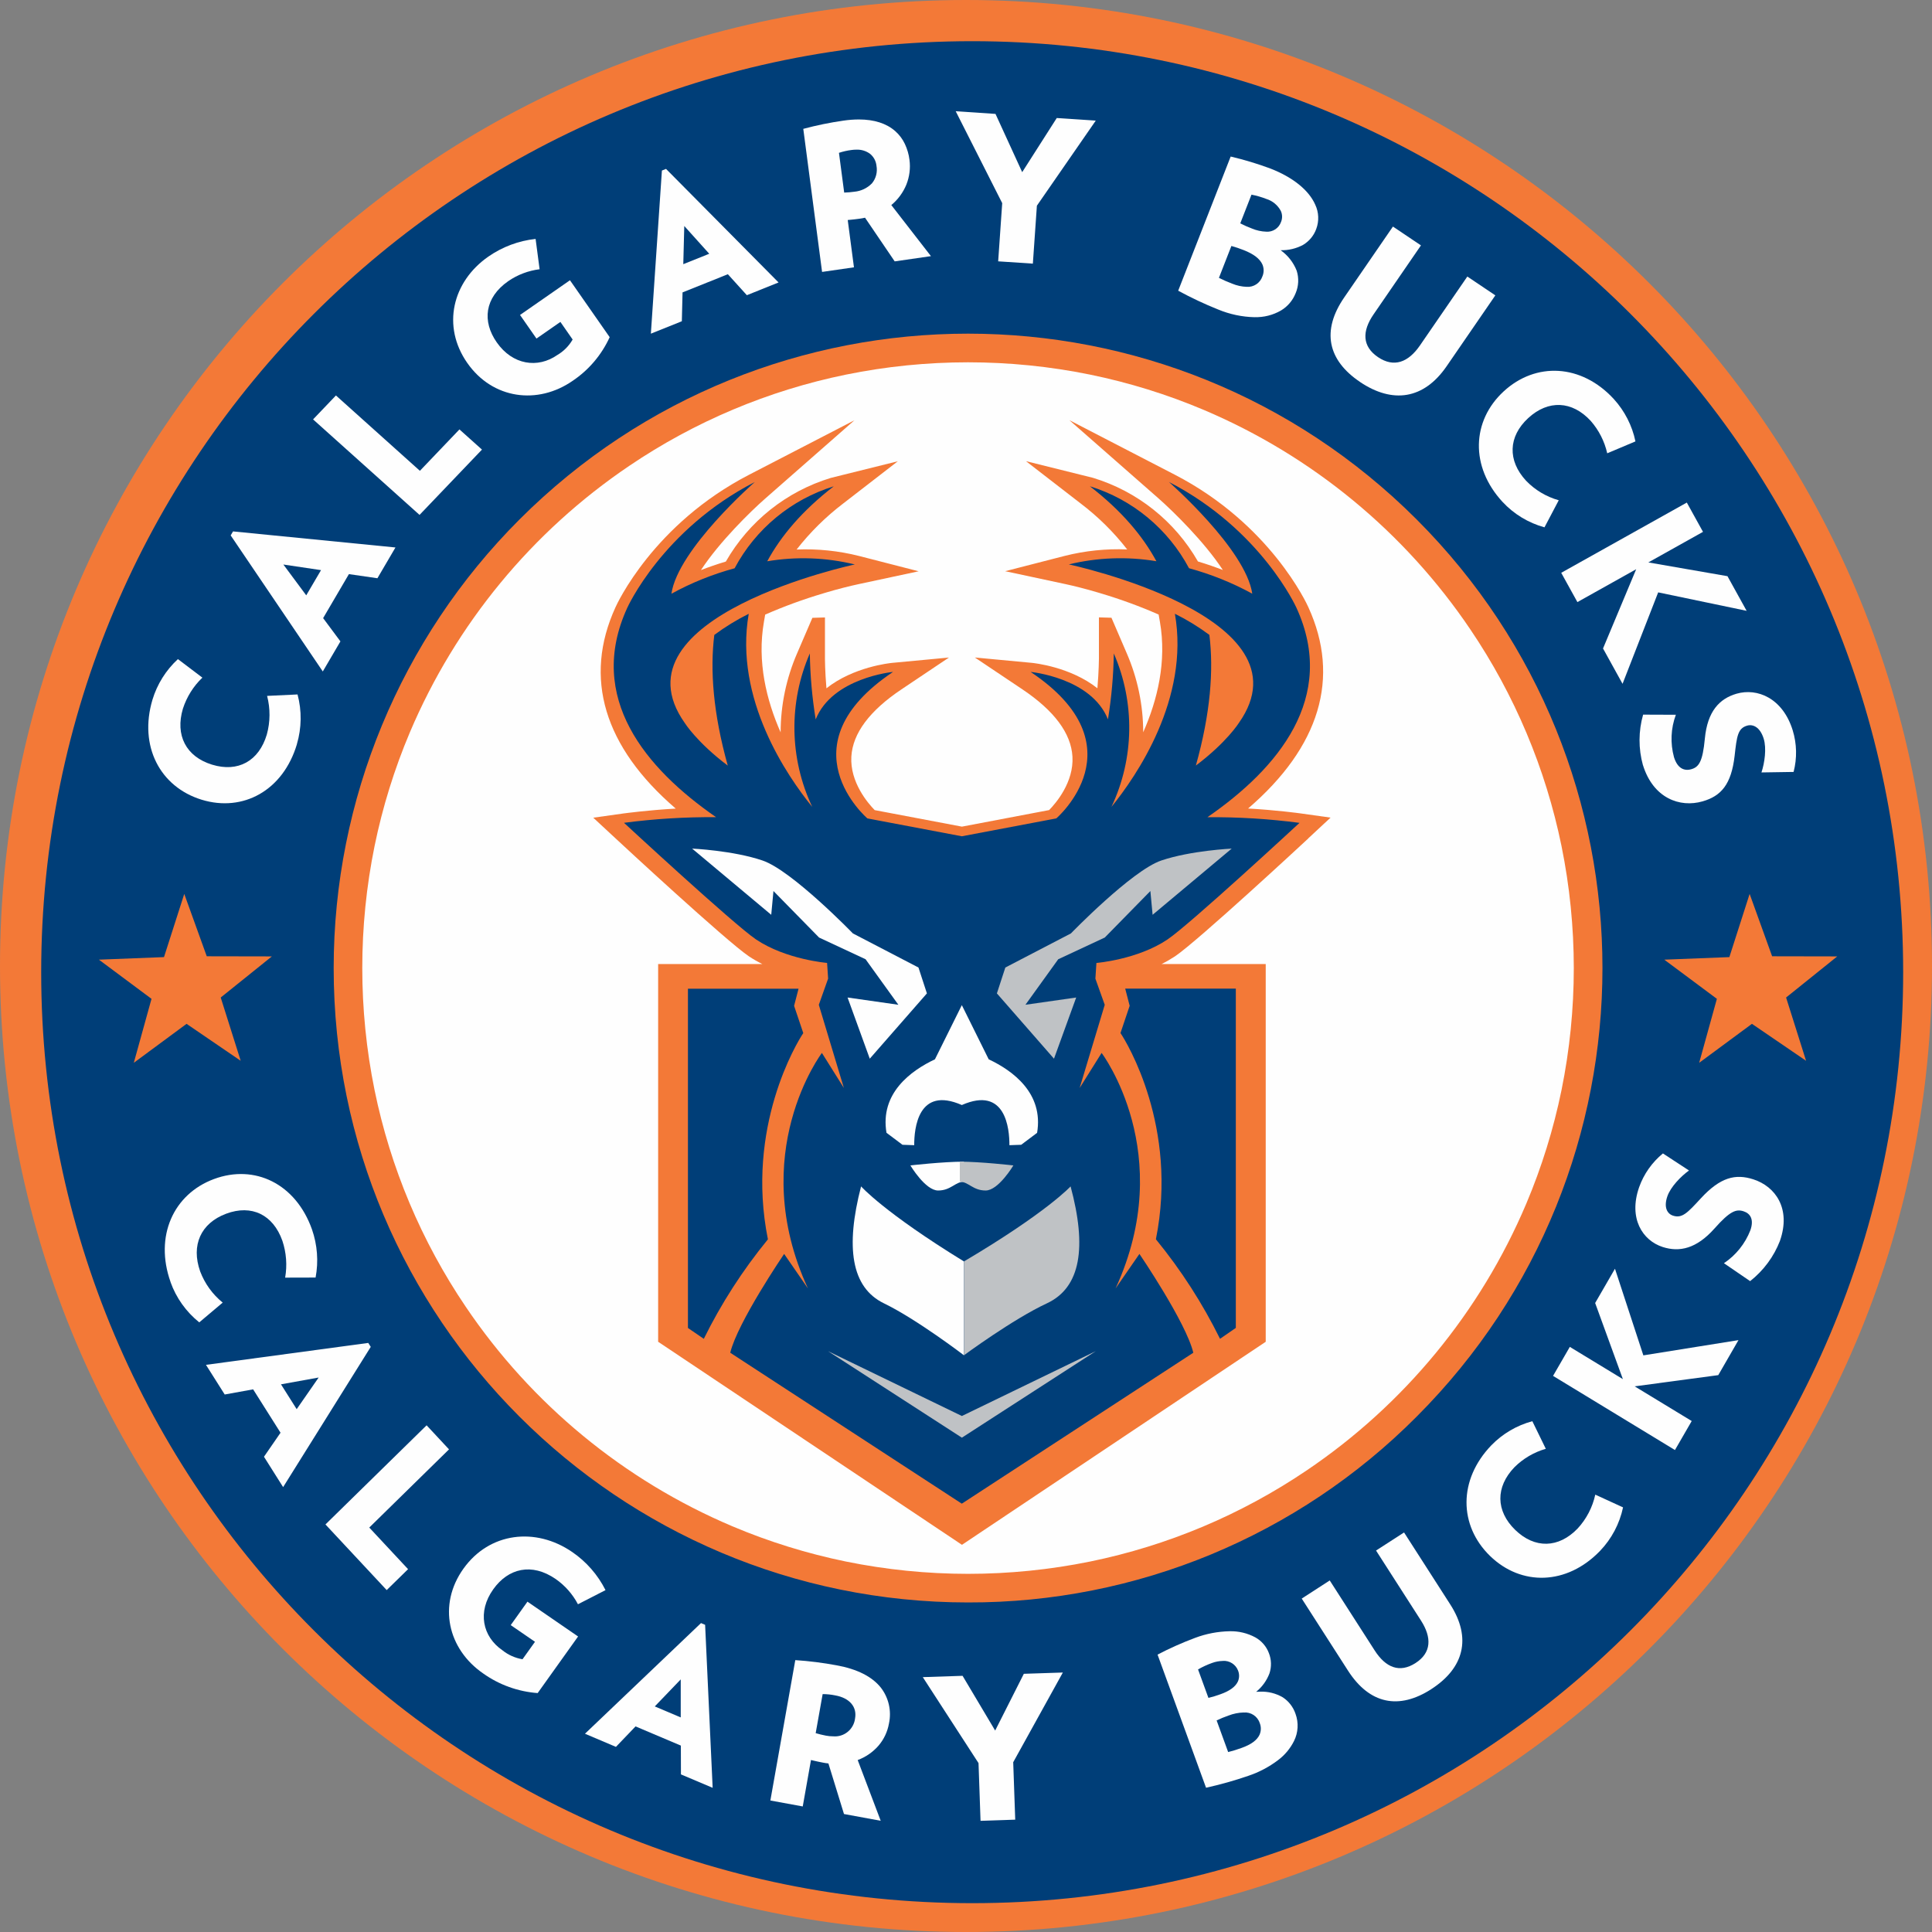 <?xml version="1.0" encoding="UTF-8"?> <svg xmlns="http://www.w3.org/2000/svg" id="Layer_2" viewBox="0 0 469 469"><rect x="0" y="0" width="469" height="469" fill="#808080" stroke="none"/><defs><style>.cls-1{fill:#bfc2c5;}.cls-1,.cls-2,.cls-3,.cls-4{stroke-width:0px;}.cls-2{fill:#f37937;}.cls-3{fill:#fefefe;}.cls-4{fill:#003e78;}</style></defs><g id="Layer_1-2"><path id="Fill_1" class="cls-2" d="m0,234.5C0,104.99,104.99,0,234.5,0s234.5,104.99,234.5,234.5-104.99,234.5-234.5,234.5S0,364.01,0,234.5"></path><path id="Fill_3" class="cls-4" d="m10,236C10,111.18,111.18,10,236,10s226,101.18,226,226-101.18,226-226,226S10,360.82,10,236"></path><path id="Fill_5" class="cls-3" d="m235,386c-83.26,0-151-67.74-151-151S151.74,84,235,84s151,67.74,151,151-67.74,151-151,151"></path><path id="Fill_7" class="cls-2" d="m235,389c-85.05,0-154-68.95-154-154,0-40.84,16.22-80.02,45.11-108.9,60.14-60.14,157.65-60.14,217.79,0,60.14,60.14,60.14,157.65,0,217.79-28.82,28.98-68.03,45.22-108.89,45.11Zm0-301.05c-9.95,0-19.88,1-29.64,2.99-18.81,3.85-36.68,11.37-52.58,22.13-23.64,15.96-42.15,38.43-53.28,64.7-3.76,8.89-6.63,18.14-8.57,27.6-3.98,19.56-3.98,39.71,0,59.27,3.85,18.81,11.37,36.68,22.13,52.58,15.96,23.64,38.43,42.15,64.7,53.28,8.89,3.76,18.14,6.63,27.6,8.57,19.56,3.98,39.71,3.98,59.27,0,18.81-3.85,36.68-11.37,52.58-22.13,23.64-15.96,42.15-38.43,53.28-64.7,3.76-8.89,6.63-18.14,8.57-27.6,3.98-19.56,3.98-39.71,0-59.27-3.85-18.81-11.37-36.68-22.13-52.58-15.96-23.64-38.43-42.15-64.7-53.28-8.89-3.76-18.14-6.63-27.6-8.57-9.75-1.99-19.68-2.99-29.63-2.99Z"></path><path id="Fill_9" class="cls-2" d="m317.58,203.52l5.42-5.04-7.33-1.03c-.31-.04-5.74-.79-12.69-1.18,17.4-14.97,22.47-31.73,14.63-48.87-.35-.79-9.22-20.17-32.43-32.17l-25.58-13.23,21.65,19c3.5,3.08,11.13,10.53,15.6,17.37-1.79-.69-3.82-1.41-6.04-2.07-5.6-9.77-14.72-17.04-25.5-20.31l-16.25-4.04,13.24,10.24c4.25,3.22,8.06,6.98,11.33,11.19-5.1-.21-10.2.31-15.15,1.56l-14.47,3.72,14.62,3.13c2.08.45,4.92,1.15,8.13,2.11l.49.15c4.77,1.42,9.45,3.13,14.01,5.13l.31,1.74c1.7,9.71-.62,19.07-4.05,26.84-.01-6.62-1.38-13.16-4.02-19.23l-3.69-8.57-3.04-.09v10.05s-.02,2.96-.37,7.16c-6.56-5.21-15.42-6.12-15.92-6.17l-13.83-1.3,11.54,7.73c7.73,5.18,11.82,10.67,12.15,16.31.37,6.23-4.02,11.32-5.66,13l-21.17,4.02-21.17-4.01c-1.65-1.68-6.03-6.78-5.67-13,.33-5.64,4.42-11.13,12.16-16.31l11.53-7.73-13.82,1.3c-.5.05-9.36.96-15.92,6.17-.35-4.19-.36-7.11-.36-7.15v-10.05s-3.05.09-3.05.09l-3.69,8.57c-2.64,6.07-4.01,12.61-4.02,19.23-3.43-7.77-5.75-17.14-4.05-26.84l.3-1.74c4.56-2,9.24-3.71,14.01-5.13l.49-.15c3.21-.96,6.05-1.66,8.13-2.11l14.62-3.13-14.47-3.72c-4.95-1.25-10.05-1.77-15.15-1.56,3.28-4.2,7.09-7.96,11.33-11.19l13.24-10.24-16.25,4.04c-10.78,3.27-19.9,10.54-25.5,20.31-2.22.66-4.25,1.38-6.04,2.07,4.47-6.84,12.1-14.3,15.61-17.37l21.65-19-25.58,13.23c-23.21,12-32.08,31.38-32.43,32.17-7.84,17.15-2.78,33.9,14.63,48.87-6.95.39-12.39,1.15-12.69,1.18l-7.33,1.03,5.43,5.04c1.09,1.02,26.78,24.84,32.35,28.61,1.05.7,2.14,1.32,3.27,1.88h-25.3v91.69l73.75,49.29,73.74-49.29v-91.69h-25.29c1.13-.56,2.22-1.19,3.27-1.88,5.58-3.77,31.26-27.59,32.35-28.61"></path><path id="Fill_11" class="cls-4" d="m293.15,198.35c17.06-11.78,31.56-29,21.57-50.8,0,0-8.5-18.97-30.97-30.56,0,0,18.67,16.33,20.24,27.13-4.86-2.66-10.01-4.73-15.35-6.18-5.09-9.55-13.73-16.7-24.07-19.9,7.64,5.89,12.81,12.04,16.15,18.2-7.07-1.18-14.3-.92-21.26.77,0,0,59.51,12.65,41.29,38.47,0,0-2.95,4.72-10.45,10.36,3.58-12.75,4.33-23.21,3.28-31.72-2.63-1.95-5.43-3.67-8.37-5.13,3.63,20.65-9.39,39.48-15.4,46.88,5.55-11.75,5.76-25.33.57-37.25-.08,5.36-.56,10.71-1.42,16-4.05-10.13-18.77-11.51-18.77-11.51,26.83,17.95,6.23,35.56,6.23,35.56l-22.93,4.34-22.93-4.34s-20.61-17.61,6.23-35.56c0,0-14.74,1.39-18.78,11.53-.86-5.3-1.34-10.65-1.42-16.02-5.19,11.92-4.97,25.5.58,37.25-6.02-7.4-19.03-26.23-15.41-46.87-2.93,1.46-5.73,3.18-8.36,5.13-1.05,8.51-.3,18.96,3.27,31.72-7.5-5.64-10.45-10.36-10.45-10.36-18.22-25.82,41.29-38.47,41.29-38.47-6.96-1.69-14.2-1.96-21.26-.77,3.34-6.16,8.51-12.3,16.15-18.2-10.33,3.2-18.98,10.35-24.07,19.9-5.34,1.45-10.49,3.52-15.34,6.18,1.57-10.79,20.24-27.12,20.24-27.12-22.47,11.59-30.97,30.56-30.97,30.56-9.99,21.8,4.51,39.01,21.57,50.8-7.47-.06-14.94.4-22.35,1.37,0,0,26.61,24.64,32.05,28.31,7.27,4.89,17.25,5.7,17.25,5.7l.25,3.81-2.26,6.36,6.08,20.18-5.33-8.5s-18.48,24.42-3.39,57.17l-5.78-8.38s-11.32,16.63-13.08,23.99l56.21,36.64,56.2-36.64c-1.76-7.37-13.08-23.99-13.08-23.99l-5.79,8.38c15.09-32.75-3.39-57.17-3.39-57.17l-5.33,8.51,6.09-20.19-2.27-6.35.25-3.81s9.99-.81,17.25-5.7c5.45-3.67,32.05-28.31,32.05-28.31-7.41-.97-14.87-1.43-22.34-1.37"></path><path id="Fill_13" class="cls-4" d="m186.41,300.83c-5.46-27.17,7.05-47.79,8.59-50.04l-2.23-6.62,1.08-4.16h-26.85v82.36l3.83,2.62.02.02c4.23-8.58,9.43-16.65,15.48-24.05l.08-.12Z"></path><path id="Fill_15" class="cls-4" d="m273.15,240l1.08,4.16-2.23,6.62c1.54,2.25,14.06,22.87,8.6,50.04l.08.12c6.05,7.41,11.24,15.47,15.48,24.05h.02s3.82-2.64,3.82-2.64v-82.36h-26.85Z"></path><path id="Fill_17" class="cls-3" d="m234,286.87v-4.87c-5.11,0-13,.91-13,.91,0,0,3.62,6.09,6.73,6.09s4.15-2.13,6.27-2.13"></path><path id="Fill_19" class="cls-3" d="m218.07,243.91l-12.32-1.76,5.39,14.85,13.87-15.85-2.05-6.28-15.92-8.28s-14.77-15.25-21.91-17.69-17.11-2.9-17.11-2.9l19.2,16.07.54-5.77,11.07,11.29,11.29,5.27,7.96,11.05Z"></path><path id="Fill_21" class="cls-3" d="m215.22,275l3.86,2.9,2.85.1c-.02-3.99.91-14.43,11.56-9.75,10.64-4.68,11.57,5.76,11.55,9.75l2.86-.1,3.86-2.9c1.62-9.59-5.87-15.08-11.75-17.85l-6.52-13.15-6.53,13.15c-5.89,2.78-13.38,8.27-11.76,17.85"></path><path id="Fill_23" class="cls-3" d="m209.03,288c-3.81,14.72-2.42,24.53,5.55,28.39,7.97,3.86,19.42,12.61,19.42,12.61v-22.78c-19.42-11.92-24.97-18.22-24.97-18.22"></path><path id="Fill_25" class="cls-1" d="m239.27,289c3.11,0,6.73-6.09,6.73-6.09,0,0-7.9-.91-13-.91v4.87c2.11,0,3.16,2.13,6.27,2.13"></path><path id="Fill_27" class="cls-1" d="m281.88,208.9c-7.14,2.44-21.91,17.69-21.91,17.69l-15.92,8.28-2.05,6.28,13.86,15.85,5.39-14.85-12.32,1.76,7.96-11.05,11.3-5.27,11.07-11.29.54,5.77,19.2-16.07s-9.97.47-17.12,2.9"></path><path id="Fill_29" class="cls-1" d="m254.14,316.39c8.27-3.86,9.71-13.67,5.75-28.39,0,0-5.75,6.31-25.89,18.22v22.78s11.86-8.76,20.14-12.61"></path><path id="Fill_31" class="cls-1" d="m201,328l32.5,21,32.5-21-32.5,15.74-32.5-15.74Z"></path><path id="Fill_33" class="cls-3" d="m72.08,180.65c-3.35,11.25-13.08,16.57-23.14,13.48-10.1-3.11-15.28-13.02-11.93-24.27,1.14-3.78,3.28-7.18,6.18-9.86l5.94,4.5c-2.18,2.08-3.8,4.67-4.73,7.54-1.92,6.45.77,11.64,7.07,13.58s11.38-.86,13.3-7.31c.85-3.07.87-6.3.07-9.38l7.39-.35c1.06,3.96,1,8.14-.16,12.07"></path><path id="Fill_35" class="cls-3" d="m78.36,163h0l-22.36-33.03.57-.97,39.43,3.9-4.38,7.47-6.92-1-6.26,10.68,4.2,5.65-4.28,7.3h0Zm-9.57-25.96l5.55,7.48,3.59-6.12-9.14-1.36Z"></path><path id="Fill_37" class="cls-3" d="m101.85,125l-25.85-23.19,5.55-5.81,20.38,18.29,9.6-10.05,5.47,4.9-15.15,15.85Z"></path><path id="Fill_39" class="cls-3" d="m138.36,68.03l9.64,13.82c-1.95,4.28-5.05,7.94-8.95,10.57-8.5,5.92-19.47,4.51-25.63-4.33-6.2-8.89-3.64-19.7,5.14-25.81,3.4-2.36,7.34-3.84,11.46-4.28l.97,7.36c-2.73.34-5.35,1.33-7.61,2.89-5.77,4.02-6.35,9.76-2.8,14.85,3.86,5.53,9.97,6.38,14.71,3.08,1.55-.91,2.83-2.2,3.72-3.76l-2.97-4.27-5.81,4.04-3.99-5.73,12.14-8.44Z"></path><path id="Fill_41" class="cls-3" d="m158,81h0l2.68-39.6,1-.4,27.32,27.57-7.7,3.09-4.61-5.09-11,4.41-.17,7-7.52,3.02Zm8.11-26.14l-.24,9.27,6.3-2.53-6.06-6.74Z"></path><path id="Fill_43" class="cls-3" d="m199.56,66l-4.56-34.72c3.21-.86,6.48-1.53,9.77-2,1.24-.18,2.48-.28,3.73-.28,3.71,0,6.67.95,8.8,2.81.99.87,1.79,1.93,2.35,3.11.58,1.23.97,2.54,1.13,3.89.27,2.03,0,4.1-.76,6.01-.79,1.93-2.05,3.63-3.65,4.96l9.62,12.4-8.8,1.27-7.2-10.6c-.43.1-.87.18-1.32.24-.86.12-1.43.18-2.14.25h-.01l-.73.07,1.51,11.48-7.74,1.12h0Zm8.32-29.67h0c-.42,0-.83.03-1.24.09-1.01.13-2.01.36-2.98.68l1.27,9.65c.83-.02,1.66-.1,2.48-.21,1.61-.15,3.11-.86,4.24-2.01.99-1.18,1.4-2.75,1.12-4.27-.11-1.14-.67-2.19-1.56-2.92-.96-.7-2.13-1.06-3.32-1.01h0Z"></path><path id="Fill_45" class="cls-3" d="m251.71,49.92l-.98,14.08-8.42-.56.98-14.13-11.29-22.31,9.66.65,6.48,14.14,8.39-13.14,9.47.63-14.29,20.65Z"></path><path id="Fill_47" class="cls-3" d="m304.54,77c-3.03-.07-6.01-.7-8.81-1.86-3.33-1.33-6.57-2.86-9.72-4.57l12.74-32.57c3.27.77,6.49,1.74,9.64,2.91,5.47,2.13,9.34,5.25,10.89,8.78.87,1.84.96,3.96.25,5.87-.58,1.62-1.71,2.99-3.19,3.88-1.67.9-3.56,1.35-5.46,1.3,1.75,1.24,3.1,2.96,3.89,4.96.58,1.79.49,3.74-.25,5.47-.69,1.76-1.94,3.24-3.57,4.21-1.95,1.12-4.17,1.68-6.41,1.61Zm-5.62-17.28l-3.02,7.73c1.04.52,2.1.99,3.19,1.4,1.13.47,2.33.74,3.55.78,1.7.12,3.26-.92,3.81-2.53.4-.92.4-1.96.01-2.89-.61-1.38-2.14-2.56-4.56-3.5-.97-.39-1.97-.72-2.98-1Zm4.88-12.46h0l-2.72,6.96c.91.48,1.86.89,2.82,1.25,1.11.47,2.29.73,3.49.77,1.6.12,3.07-.86,3.59-2.37.35-.86.33-1.82-.05-2.66-.74-1.39-1.99-2.44-3.5-2.91-1.18-.46-2.4-.81-3.64-1.05h0Z"></path><path id="Fill_49" class="cls-3" d="m330.17,92.73c-7.89-5.3-9.41-12.45-3.86-20.52l11.83-17.21,6.8,4.57-11.5,16.74c-2.83,4.11-2.78,7.79,1.1,10.4,3.84,2.58,7.32,1.27,10.15-2.84l11.51-16.74,6.8,4.57-11.83,17.21c-5.55,8.07-13.12,9.12-21,3.83"></path><path id="Fill_51" class="cls-3" d="m364.72,121.81c-7.87-8.54-7.46-19.64.29-26.79,7.78-7.19,18.87-6.71,26.74,1.84,2.64,2.9,4.46,6.45,5.26,10.29l-6.85,2.89c-.66-2.92-2.04-5.63-4.01-7.87-4.51-4.9-10.31-5.16-15.17-.68s-5.05,10.29-.54,15.19c2.18,2.27,4.93,3.91,7.95,4.76l-3.46,6.57c-3.91-1.07-7.45-3.22-10.2-6.19"></path><path id="Fill_53" class="cls-3" d="m389.14,157.42l8.05-19.24-14.27,7.98-3.93-7.11,30.49-17.05,3.93,7.11-13.27,7.42,19.21,3.34,4.65,8.41-21.47-4.48-8.65,22.2-4.74-8.58Z"></path><path id="Fill_55" class="cls-3" d="m398.83,185.76c-1.12-4.02-1.1-8.27.04-12.28l7.95.03c-1.23,3.31-1.38,6.91-.45,10.31.85,2.73,2.5,3.4,4.2,2.91,1.8-.52,2.76-1.74,3.29-7.46.63-6.59,3.53-9.66,7.69-10.87,5.05-1.46,11.21,1.08,13.63,8.87,1.01,3.29,1.09,6.79.22,10.12l-7.8.12c.77-2.31,1.27-5.84.54-8.2-.88-2.82-2.61-3.57-4.02-3.16-2.27.66-2.5,2.56-3.03,7.29-.8,7.04-3.33,9.81-7.77,11.09-5.53,1.6-11.98-.75-14.48-8.77"></path><path id="Fill_57" class="cls-3" d="m41.4,311.2c-3.94-11.09.69-21.32,10.53-24.98,9.89-3.68,19.86,1.12,23.8,12.21,1.31,3.76,1.62,7.79.88,11.7l-7.39.02c.52-2.99.29-6.06-.67-8.94-2.25-6.35-7.47-8.88-13.64-6.58s-8.57,7.65-6.32,14.01c1.12,2.96,3.01,5.58,5.47,7.57l-5.69,4.8c-3.19-2.56-5.61-5.95-6.98-9.8"></path><path id="Fill_59" class="cls-3" d="m68.73,361h0l-4.65-7.37,4.02-5.83-6.65-10.53-6.9,1.25-4.55-7.2,39.4-5.32.6.96-21.27,34.04h0Zm8.62-26.6l-9.14,1.65,3.81,6.03,5.34-7.69Z"></path><path id="Fill_61" class="cls-3" d="m79,370.07l24.56-24.07,5.44,5.84-19.36,18.98,9.42,10.1-5.19,5.08-14.86-15.93Z"></path><path id="Fill_63" class="cls-3" d="m140.34,397.25l-9.82,13.75c-4.75-.35-9.32-1.99-13.21-4.75-8.61-5.92-11.09-16.65-4.81-25.45,6.31-8.84,17.52-10.15,26.41-4.04,3.43,2.35,6.21,5.53,8.08,9.25l-6.69,3.43c-1.29-2.45-3.14-4.55-5.41-6.13-5.84-4.02-11.52-2.59-15.14,2.48-3.93,5.5-2.61,11.5,2.2,14.81,1.41,1.14,3.1,1.89,4.89,2.19l3.03-4.24-5.89-4.05,4.06-5.69,12.29,8.45Z"></path><path id="Fill_65" class="cls-3" d="m173,434h0l-7.7-3.26-.02-6.99-11-4.66-4.76,4.97-7.52-3.19,28.17-26.86,1,.42,1.83,39.58Zm-7.74-26.33l-6.31,6.57,6.3,2.67v-9.24Z"></path><path id="Fill_67" class="cls-3" d="m213.79,442h0l-8.91-1.64-3.78-12.28c-.45-.04-.9-.11-1.34-.2h0c-.9-.17-1.48-.3-2.21-.47l-.68-.16-2,11.27-7.86-1.44,6.05-34.08c3.38.22,6.75.65,10.08,1.27,4.96.91,8.56,2.73,10.7,5.42,1.9,2.47,2.62,5.64,1.96,8.69-.35,2-1.23,3.86-2.55,5.4-1.36,1.56-3.1,2.76-5.04,3.48l5.59,14.75Zm-14.09-30.75l-1.69,9.48c.81.24,1.64.44,2.47.6.58.11,1.17.17,1.77.17,2.66.23,5.01-1.7,5.32-4.35.5-2.81-1.33-4.95-4.78-5.58-1.02-.21-2.05-.32-3.09-.32h0Z"></path><path id="Fill_69" class="cls-3" d="m245.96,427.76l.49,13.97-8.42.28-.49-14.01-13.53-20.87,9.66-.32,7.91,13.29,6.96-13.78,9.47-.31-12.04,21.76Z"></path><path id="Fill_71" class="cls-3" d="m292.78,434l-11.78-32.34c2.95-1.54,5.99-2.89,9.11-4.06,2.68-1.01,5.5-1.55,8.36-1.61,2.18-.06,4.33.45,6.25,1.48,1.52.84,2.69,2.19,3.3,3.81.63,1.57.68,3.32.15,4.93-.66,1.75-1.78,3.3-3.23,4.48.33-.02.65-.03.95-.03,1.93-.08,3.84.4,5.51,1.37,1.46.96,2.55,2.38,3.1,4.03.78,2.15.65,4.52-.37,6.57-.91,1.83-2.24,3.42-3.88,4.65-2.18,1.65-4.62,2.94-7.22,3.81-3.36,1.16-6.79,2.12-10.26,2.89h0Zm9.12-18.29h0c-1.26.04-2.51.29-3.68.75-.98.34-1.94.73-2.88,1.18l2.8,7.68c1.12-.28,2.22-.62,3.3-1.02,2.25-.8,3.7-1.86,4.31-3.16.41-.91.43-1.96.05-2.88-.55-1.65-2.17-2.7-3.9-2.54h0Zm-5.07-12.51h0c-.89.02-1.77.18-2.6.49-1.18.42-2.32.95-3.4,1.57l2.52,6.91c.99-.24,1.97-.53,2.93-.89,2.21-.78,3.62-1.81,4.21-3.06.39-.85.4-1.82.05-2.69-.58-1.51-2.09-2.46-3.7-2.34h0Z"></path><path id="Fill_73" class="cls-3" d="m347.48,410.03c-7.88,5.09-15.02,3.68-20.27-4.51l-11.21-17.46,6.8-4.4,10.9,16.98c2.68,4.18,6.06,5.57,9.94,3.06,3.84-2.48,3.98-6.15,1.3-10.32l-10.9-16.98,6.8-4.39,11.21,17.46c5.26,8.19,3.3,15.47-4.58,20.56"></path><path id="Fill_75" class="cls-3" d="m388.42,376.48c-8.06,8.37-19.13,8.59-26.7,1.24-7.6-7.38-7.75-18.5.31-26.87,2.73-2.81,6.17-4.83,9.95-5.85l3.27,6.7c-2.87.83-5.49,2.36-7.61,4.47-4.62,4.8-4.56,10.61.18,15.22,4.74,4.6,10.53,4.47,15.15-.33,2.14-2.31,3.62-5.16,4.29-8.23l6.74,3.09c-.84,3.97-2.77,7.63-5.58,10.56"></path><path id="Fill_77" class="cls-3" d="m417.1,333.82l-20.28,2.72,13.85,8.42-4.07,7.04-29.59-18,4.07-7.04,12.88,7.83-6.73-18.48,4.81-8.32,6.89,21.03,23.09-3.7-4.9,8.49Z"></path><path id="Fill_79" class="cls-3" d="m432.1,301.2c-1.49,3.86-4,7.24-7.25,9.8l-6.36-4.35c2.91-1.95,5.15-4.74,6.42-8,.92-2.65-.01-4.08-1.67-4.61-1.75-.56-3.24-.11-7.03,4.17-4.38,4.93-8.52,5.81-12.57,4.51-4.92-1.58-8.37-6.96-5.74-14.51,1.14-3.21,3.14-6.05,5.78-8.21l6.33,4.14c-1.98,1.43-4.45,3.97-5.25,6.26-.95,2.74,0,4.27,1.38,4.71,2.21.71,3.51-.69,6.72-4.18,4.78-5.19,8.45-6.03,12.77-4.64,5.38,1.73,9.18,7.12,6.47,14.89"></path><path id="Fill_81" class="cls-2" d="m430.18,232.14l15.82.03-12.42,9.98,4.85,15.36-13.14-8.97-12.81,9.46,4.3-15.53-12.77-9.51,15.8-.62,4.92-15.34,5.46,15.14Z"></path><path id="Fill_83" class="cls-2" d="m50.18,232.14l15.82.03-12.42,9.98,4.85,15.36-13.14-8.97-12.81,9.46,4.3-15.53-12.77-9.51,15.8-.62,4.92-15.34,5.46,15.14Z"></path></g></svg> 